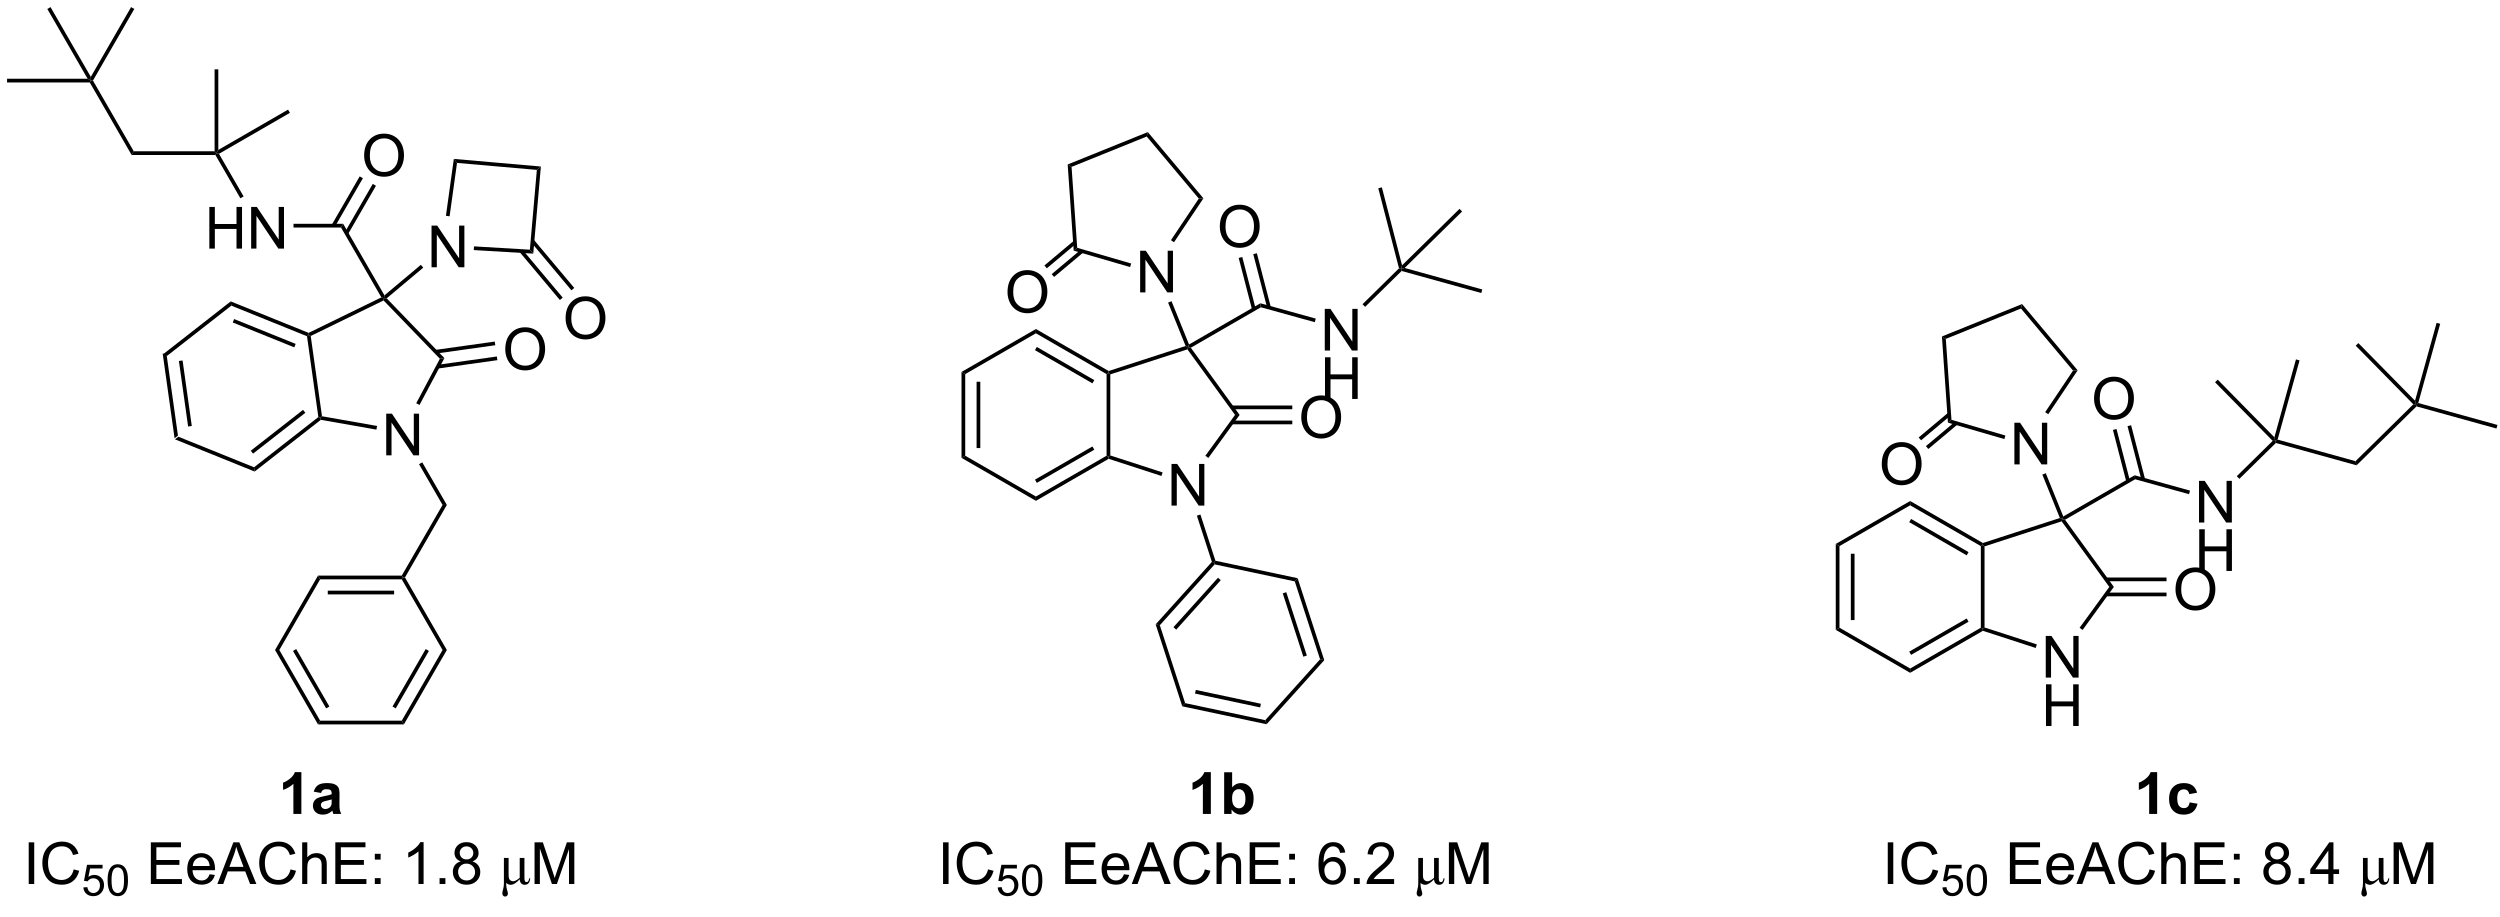 <?xml version="1.0" encoding="UTF-8"?>
<!DOCTYPE svg PUBLIC '-//W3C//DTD SVG 1.0//EN'
          'http://www.w3.org/TR/2001/REC-SVG-20010904/DTD/svg10.dtd'>
<svg stroke-dasharray="none" shape-rendering="auto" xmlns="http://www.w3.org/2000/svg" font-family="'Dialog'" text-rendering="auto" width="90" fill-opacity="1" color-interpolation="auto" color-rendering="auto" preserveAspectRatio="xMidYMid meet" font-size="12px" viewBox="0 0 90 33" fill="black" xmlns:xlink="http://www.w3.org/1999/xlink" stroke="black" image-rendering="auto" stroke-miterlimit="10" stroke-linecap="square" stroke-linejoin="miter" font-style="normal" stroke-width="1" height="33" stroke-dashoffset="0" font-weight="normal" stroke-opacity="1"
><!--Generated by the Batik Graphics2D SVG Generator--><defs id="genericDefs"
  /><g
  ><defs id="defs1"
    ><clipPath clipPathUnits="userSpaceOnUse" id="clipPath1"
      ><path d="M0.633 0.633 L354.613 0.633 L354.613 128.342 L0.633 128.342 L0.633 0.633 Z"
      /></clipPath
      ><clipPath clipPathUnits="userSpaceOnUse" id="clipPath2"
      ><path d="M-0.972 2.498 L-0.972 126.656 L343.165 126.656 L343.165 2.498 Z"
      /></clipPath
    ></defs
    ><g transform="scale(0.254,0.254) translate(-0.633,-0.633) matrix(1.029,0,0,1.029,1.633,-1.937)"
    ><path d="M21.432 51.174 L21.979 51.395 L23.539 62.499 L23.075 62.862 ZM23.671 52.216 L24.939 61.244 L25.445 61.173 L24.176 52.145 Z" stroke="none" clip-path="url(#clipPath2)"
    /></g
    ><g transform="matrix(0.262,0,0,0.262,0.254,-0.653)"
    ><path d="M23.075 62.862 L23.539 62.499 L33.937 66.7 L34.019 67.284 Z" stroke="none" clip-path="url(#clipPath2)"
    /></g
    ><g transform="matrix(0.262,0,0,0.262,0.254,-0.653)"
    ><path d="M34.019 67.284 L33.937 66.7 L42.774 59.796 L43.047 59.907 L43.114 60.178 ZM33.802 64.824 L40.986 59.212 L40.672 58.809 L33.488 64.422 Z" stroke="none" clip-path="url(#clipPath2)"
    /></g
    ><g transform="matrix(0.262,0,0,0.262,0.254,-0.653)"
    ><path d="M43.274 59.688 L43.047 59.907 L42.774 59.796 L41.213 48.691 L41.445 48.51 L41.724 48.658 Z" stroke="none" clip-path="url(#clipPath2)"
    /></g
    ><g transform="matrix(0.262,0,0,0.262,0.254,-0.653)"
    ><path d="M41.435 48.231 L41.445 48.51 L41.213 48.691 L30.815 44.49 L30.733 43.907 ZM39.656 49.746 L31.203 46.331 L31.012 46.804 L39.465 50.219 Z" stroke="none" clip-path="url(#clipPath2)"
    /></g
    ><g transform="matrix(0.262,0,0,0.262,0.254,-0.653)"
    ><path d="M30.733 43.907 L30.815 44.49 L21.979 51.395 L21.432 51.174 Z" stroke="none" clip-path="url(#clipPath2)"
    /></g
    ><g transform="matrix(0.262,0,0,0.262,0.254,-0.653)"
    ><path d="M52.101 65.055 L52.101 59.328 L52.88 59.328 L55.888 63.823 L55.888 59.328 L56.614 59.328 L56.614 65.055 L55.836 65.055 L52.828 60.555 L52.828 65.055 L52.101 65.055 Z" stroke="none" clip-path="url(#clipPath2)"
    /></g
    ><g transform="matrix(0.262,0,0,0.262,0.254,-0.653)"
    ><path d="M43.114 60.178 L43.047 59.907 L43.274 59.688 L50.842 61.022 L50.753 61.525 Z" stroke="none" clip-path="url(#clipPath2)"
    /></g
    ><g transform="matrix(0.262,0,0,0.262,0.254,-0.653)"
    ><path d="M56.673 58.137 L56.223 57.897 L59.471 51.787 L60.096 51.7 Z" stroke="none" clip-path="url(#clipPath2)"
    /></g
    ><g transform="matrix(0.262,0,0,0.262,0.254,-0.653)"
    ><path d="M60.096 51.7 L59.471 51.787 L51.734 43.776 L51.789 43.465 L52.163 43.484 Z" stroke="none" clip-path="url(#clipPath2)"
    /></g
    ><g transform="matrix(0.262,0,0,0.262,0.254,-0.653)"
    ><path d="M51.431 43.355 L51.789 43.465 L51.734 43.776 L41.724 48.658 L41.445 48.51 L41.435 48.231 Z" stroke="none" clip-path="url(#clipPath2)"
    /></g
    ><g transform="matrix(0.262,0,0,0.262,0.254,-0.653)"
    ><path d="M68.457 50.503 Q68.457 49.076 69.222 48.271 Q69.988 47.464 71.199 47.464 Q71.991 47.464 72.626 47.844 Q73.264 48.222 73.597 48.899 Q73.933 49.576 73.933 50.435 Q73.933 51.307 73.582 51.995 Q73.23 52.682 72.585 53.037 Q71.941 53.391 71.194 53.391 Q70.387 53.391 69.749 53 Q69.113 52.607 68.785 51.932 Q68.457 51.255 68.457 50.503 ZM69.238 50.513 Q69.238 51.55 69.793 52.146 Q70.35 52.74 71.191 52.74 Q72.046 52.74 72.597 52.138 Q73.152 51.537 73.152 50.432 Q73.152 49.732 72.915 49.211 Q72.678 48.69 72.222 48.404 Q71.769 48.115 71.202 48.115 Q70.397 48.115 69.816 48.669 Q69.238 49.222 69.238 50.513 Z" stroke="none" clip-path="url(#clipPath2)"
    /></g
    ><g transform="matrix(0.262,0,0,0.262,0.254,-0.653)"
    ><path d="M59.218 53.127 L67.372 51.981 L67.301 51.475 L59.147 52.621 ZM58.93 51.075 L67.084 49.929 L67.013 49.424 L58.859 50.57 Z" stroke="none" clip-path="url(#clipPath2)"
    /></g
    ><g transform="matrix(0.262,0,0,0.262,0.254,-0.653)"
    ><path d="M58.326 39.217 L58.326 33.491 L59.104 33.491 L62.112 37.986 L62.112 33.491 L62.839 33.491 L62.839 39.217 L62.06 39.217 L59.052 34.717 L59.052 39.217 L58.326 39.217 Z" stroke="none" clip-path="url(#clipPath2)"
    /></g
    ><g transform="matrix(0.262,0,0,0.262,0.254,-0.653)"
    ><path d="M52.163 43.484 L51.789 43.465 L51.858 43.074 L56.858 38.879 L57.186 39.269 Z" stroke="none" clip-path="url(#clipPath2)"
    /></g
    ><g transform="matrix(0.262,0,0,0.262,0.254,-0.653)"
    ><path d="M51.858 43.074 L51.789 43.465 L51.431 43.355 L45.887 33.753 L46.182 33.243 Z" stroke="none" clip-path="url(#clipPath2)"
    /></g
    ><g transform="matrix(0.262,0,0,0.262,0.254,-0.653)"
    ><path d="M27.794 36.648 L27.794 30.922 L28.551 30.922 L28.551 33.273 L31.528 33.273 L31.528 30.922 L32.286 30.922 L32.286 36.648 L31.528 36.648 L31.528 33.948 L28.551 33.948 L28.551 36.648 L27.794 36.648 ZM33.54 36.648 L33.54 30.922 L34.318 30.922 L37.326 35.416 L37.326 30.922 L38.053 30.922 L38.053 36.648 L37.274 36.648 L34.266 32.148 L34.266 36.648 L33.54 36.648 Z" stroke="none" clip-path="url(#clipPath2)"
    /></g
    ><g transform="matrix(0.262,0,0,0.262,0.254,-0.653)"
    ><path d="M46.182 33.243 L45.887 33.753 L39.359 33.753 L39.359 33.243 Z" stroke="none" clip-path="url(#clipPath2)"
    /></g
    ><g transform="matrix(0.262,0,0,0.262,0.254,-0.653)"
    ><path d="M32.502 29.482 L32.06 29.737 L28.624 23.786 L28.772 23.531 L29.12 23.625 Z" stroke="none" clip-path="url(#clipPath2)"
    /></g
    ><g transform="matrix(0.262,0,0,0.262,0.254,-0.653)"
    ><path d="M49.066 23.892 Q49.066 22.465 49.831 21.66 Q50.597 20.853 51.808 20.853 Q52.599 20.853 53.235 21.233 Q53.873 21.611 54.206 22.288 Q54.542 22.965 54.542 23.825 Q54.542 24.697 54.191 25.384 Q53.839 26.072 53.193 26.426 Q52.55 26.78 51.803 26.78 Q50.995 26.78 50.357 26.39 Q49.722 25.996 49.394 25.322 Q49.066 24.645 49.066 23.892 ZM49.847 23.903 Q49.847 24.939 50.402 25.535 Q50.959 26.129 51.8 26.129 Q52.654 26.129 53.206 25.528 Q53.761 24.926 53.761 23.822 Q53.761 23.121 53.524 22.601 Q53.287 22.08 52.831 21.793 Q52.378 21.504 51.81 21.504 Q51.006 21.504 50.425 22.059 Q49.847 22.611 49.847 23.903 Z" stroke="none" clip-path="url(#clipPath2)"
    /></g
    ><g transform="matrix(0.262,0,0,0.262,0.254,-0.653)"
    ><path d="M46.854 34.661 L50.689 28.019 L50.247 27.764 L46.412 34.406 ZM45.059 33.626 L48.895 26.983 L48.453 26.728 L44.618 33.371 Z" stroke="none" clip-path="url(#clipPath2)"
    /></g
    ><g transform="matrix(0.262,0,0,0.262,0.254,-0.653)"
    ><path d="M64.13 36.853 L64.16 36.344 L71.837 36.801 L72.302 37.34 Z" stroke="none" clip-path="url(#clipPath2)"
    /></g
    ><g transform="matrix(0.262,0,0,0.262,0.254,-0.653)"
    ><path d="M72.302 37.34 L71.837 36.801 L72.797 25.837 L73.349 25.374 Z" stroke="none" clip-path="url(#clipPath2)"
    /></g
    ><g transform="matrix(0.262,0,0,0.262,0.254,-0.653)"
    ><path d="M73.349 25.374 L72.797 25.837 L61.827 24.878 L61.389 24.327 Z" stroke="none" clip-path="url(#clipPath2)"
    /></g
    ><g transform="matrix(0.262,0,0,0.262,0.254,-0.653)"
    ><path d="M61.389 24.327 L61.827 24.878 L60.807 32.214 L60.302 32.144 Z" stroke="none" clip-path="url(#clipPath2)"
    /></g
    ><g transform="matrix(0.262,0,0,0.262,0.254,-0.653)"
    ><path d="M76.744 46.247 Q76.744 44.82 77.51 44.016 Q78.276 43.208 79.487 43.208 Q80.278 43.208 80.914 43.589 Q81.552 43.966 81.885 44.643 Q82.221 45.32 82.221 46.18 Q82.221 47.052 81.869 47.74 Q81.518 48.427 80.872 48.781 Q80.229 49.136 79.481 49.136 Q78.674 49.136 78.036 48.745 Q77.401 48.352 77.072 47.677 Q76.744 47 76.744 46.247 ZM77.526 46.258 Q77.526 47.294 78.08 47.891 Q78.638 48.484 79.479 48.484 Q80.333 48.484 80.885 47.883 Q81.44 47.281 81.44 46.177 Q81.44 45.477 81.203 44.956 Q80.966 44.435 80.51 44.148 Q80.057 43.859 79.489 43.859 Q78.684 43.859 78.104 44.414 Q77.526 44.966 77.526 46.258 Z" stroke="none" clip-path="url(#clipPath2)"
    /></g
    ><g transform="matrix(0.262,0,0,0.262,0.254,-0.653)"
    ><path d="M70.451 37.15 L75.96 43.715 L76.351 43.387 L70.842 36.822 ZM72.002 35.775 L77.547 42.383 L77.938 42.056 L72.393 35.447 Z" stroke="none" clip-path="url(#clipPath2)"
    /></g
    ><g transform="matrix(0.262,0,0,0.262,0.254,-0.653)"
    ><path d="M56.608 66.274 L57.05 66.019 L60.429 71.872 L59.84 71.872 Z" stroke="none" clip-path="url(#clipPath2)"
    /></g
    ><g transform="matrix(0.262,0,0,0.262,0.254,-0.653)"
    ><path d="M59.84 71.872 L60.429 71.872 L54.675 81.839 L54.38 81.839 L54.233 81.584 Z" stroke="none" clip-path="url(#clipPath2)"
    /></g
    ><g transform="matrix(0.262,0,0,0.262,0.254,-0.653)"
    ><path d="M54.233 81.584 L54.38 81.839 L54.233 82.094 L43.019 82.094 L42.725 81.584 ZM53.184 83.655 L44.068 83.655 L44.068 84.165 L53.184 84.165 Z" stroke="none" clip-path="url(#clipPath2)"
    /></g
    ><g transform="matrix(0.262,0,0,0.262,0.254,-0.653)"
    ><path d="M42.725 81.584 L43.019 82.094 L37.412 91.805 L36.823 91.805 Z" stroke="none" clip-path="url(#clipPath2)"
    /></g
    ><g transform="matrix(0.262,0,0,0.262,0.254,-0.653)"
    ><path d="M36.823 91.805 L37.412 91.805 L43.019 101.517 L42.725 102.027 ZM39.289 91.933 L43.847 99.828 L44.289 99.573 L39.73 91.678 Z" stroke="none" clip-path="url(#clipPath2)"
    /></g
    ><g transform="matrix(0.262,0,0,0.262,0.254,-0.653)"
    ><path d="M42.725 102.027 L43.019 101.517 L54.233 101.517 L54.528 102.027 Z" stroke="none" clip-path="url(#clipPath2)"
    /></g
    ><g transform="matrix(0.262,0,0,0.262,0.254,-0.653)"
    ><path d="M54.528 102.027 L54.233 101.517 L59.84 91.805 L60.429 91.805 ZM53.406 99.828 L57.964 91.933 L57.522 91.678 L52.964 99.573 Z" stroke="none" clip-path="url(#clipPath2)"
    /></g
    ><g transform="matrix(0.262,0,0,0.262,0.254,-0.653)"
    ><path d="M60.429 91.805 L59.84 91.805 L54.233 82.094 L54.38 81.839 L54.675 81.839 Z" stroke="none" clip-path="url(#clipPath2)"
    /></g
    ><g transform="matrix(0.262,0,0,0.262,0.254,-0.653)"
    ><path d="M28.517 23.276 L28.772 23.531 L28.624 23.786 L17.116 23.786 L17.41 23.276 Z" stroke="none" clip-path="url(#clipPath2)"
    /></g
    ><g transform="matrix(0.262,0,0,0.262,0.254,-0.653)"
    ><path d="M29.12 23.625 L28.772 23.531 L29.027 23.09 L38.611 17.556 L38.866 17.998 Z" stroke="none" clip-path="url(#clipPath2)"
    /></g
    ><g transform="matrix(0.262,0,0,0.262,0.254,-0.653)"
    ><path d="M29.027 23.09 L28.772 23.531 L28.517 23.276 L28.517 12.023 L29.027 12.023 Z" stroke="none" clip-path="url(#clipPath2)"
    /></g
    ><g transform="matrix(0.262,0,0,0.262,0.254,-0.653)"
    ><path d="M17.41 23.276 L17.116 23.786 L11.361 13.82 L11.509 13.565 L11.803 13.565 Z" stroke="none" clip-path="url(#clipPath2)"
    /></g
    ><g transform="matrix(0.262,0,0,0.262,0.254,-0.653)"
    ><path d="M11.067 13.309 L11.509 13.565 L11.361 13.82 L0 13.82 L0 13.309 Z" stroke="none" clip-path="url(#clipPath2)"
    /></g
    ><g transform="matrix(0.262,0,0,0.262,0.254,-0.653)"
    ><path d="M11.803 13.565 L11.509 13.565 L11.509 13.054 L17.042 3.47 L17.484 3.725 Z" stroke="none" clip-path="url(#clipPath2)"
    /></g
    ><g transform="matrix(0.262,0,0,0.262,0.254,-0.653)"
    ><path d="M11.509 13.054 L11.509 13.565 L11.067 13.309 L5.533 3.725 L5.975 3.47 Z" stroke="none" clip-path="url(#clipPath2)"
    /></g
    ><g transform="matrix(0.262,0,0,0.262,0.254,-0.653)"
    ><path d="M40.44 114.334 L39.343 114.334 L39.343 110.196 Q38.742 110.758 37.924 111.029 L37.924 110.031 Q38.354 109.891 38.856 109.5 Q39.362 109.107 39.549 108.584 L40.44 108.584 L40.44 114.334 ZM43.136 111.451 L42.139 111.271 Q42.308 110.669 42.717 110.38 Q43.129 110.091 43.936 110.091 Q44.67 110.091 45.03 110.266 Q45.389 110.438 45.535 110.706 Q45.683 110.974 45.683 111.688 L45.67 112.969 Q45.67 113.516 45.722 113.776 Q45.777 114.037 45.92 114.334 L44.834 114.334 Q44.793 114.224 44.73 114.008 Q44.702 113.912 44.691 113.88 Q44.41 114.154 44.09 114.292 Q43.769 114.427 43.405 114.427 Q42.764 114.427 42.394 114.081 Q42.027 113.732 42.027 113.201 Q42.027 112.849 42.194 112.573 Q42.363 112.297 42.665 112.151 Q42.967 112.005 43.538 111.896 Q44.308 111.75 44.605 111.625 L44.605 111.516 Q44.605 111.201 44.449 111.065 Q44.293 110.93 43.858 110.93 Q43.566 110.93 43.402 111.047 Q43.238 111.162 43.136 111.451 ZM44.605 112.341 Q44.394 112.412 43.936 112.511 Q43.48 112.607 43.34 112.701 Q43.123 112.852 43.123 113.086 Q43.123 113.318 43.295 113.487 Q43.467 113.654 43.733 113.654 Q44.03 113.654 44.3 113.459 Q44.498 113.31 44.561 113.094 Q44.605 112.953 44.605 112.56 L44.605 112.341 Z" stroke="none" clip-path="url(#clipPath2)"
    /></g
    ><g transform="matrix(0.262,0,0,0.262,0.254,-0.653)"
    ><path d="M131.147 53.602 L131.657 53.896 L131.657 65.11 L131.147 65.405 ZM133.219 54.945 L133.219 64.062 L133.729 64.062 L133.729 54.945 Z" stroke="none" clip-path="url(#clipPath2)"
    /></g
    ><g transform="matrix(0.262,0,0,0.262,0.254,-0.653)"
    ><path d="M131.147 65.405 L131.657 65.11 L141.369 70.717 L141.369 71.307 Z" stroke="none" clip-path="url(#clipPath2)"
    /></g
    ><g transform="matrix(0.262,0,0,0.262,0.254,-0.653)"
    ><path d="M141.369 71.307 L141.369 70.717 L151.081 65.11 L151.336 65.258 L151.365 65.535 ZM141.496 68.841 L149.392 64.283 L149.137 63.841 L141.241 68.399 Z" stroke="none" clip-path="url(#clipPath2)"
    /></g
    ><g transform="matrix(0.262,0,0,0.262,0.254,-0.653)"
    ><path d="M151.591 65.072 L151.336 65.258 L151.081 65.11 L151.081 53.896 L151.336 53.749 L151.591 53.934 Z" stroke="none" clip-path="url(#clipPath2)"
    /></g
    ><g transform="matrix(0.262,0,0,0.262,0.254,-0.653)"
    ><path d="M151.365 53.471 L151.336 53.749 L151.081 53.896 L141.369 48.289 L141.369 47.7 ZM149.392 54.724 L141.496 50.166 L141.241 50.608 L149.137 55.166 Z" stroke="none" clip-path="url(#clipPath2)"
    /></g
    ><g transform="matrix(0.262,0,0,0.262,0.254,-0.653)"
    ><path d="M141.369 47.7 L141.369 48.289 L131.657 53.896 L131.147 53.602 Z" stroke="none" clip-path="url(#clipPath2)"
    /></g
    ><g transform="matrix(0.262,0,0,0.262,0.254,-0.653)"
    ><path d="M160.002 71.964 L160.002 66.237 L160.78 66.237 L163.788 70.732 L163.788 66.237 L164.515 66.237 L164.515 71.964 L163.736 71.964 L160.728 67.464 L160.728 71.964 L160.002 71.964 Z" stroke="none" clip-path="url(#clipPath2)"
    /></g
    ><g transform="matrix(0.262,0,0,0.262,0.254,-0.653)"
    ><path d="M151.365 65.535 L151.336 65.258 L151.591 65.072 L158.777 67.407 L158.619 67.892 Z" stroke="none" clip-path="url(#clipPath2)"
    /></g
    ><g transform="matrix(0.262,0,0,0.262,0.254,-0.653)"
    ><path d="M165.065 65.417 L164.652 65.117 L168.73 59.503 L169.361 59.503 Z" stroke="none" clip-path="url(#clipPath2)"
    /></g
    ><g transform="matrix(0.262,0,0,0.262,0.254,-0.653)"
    ><path d="M169.361 59.503 L168.73 59.503 L162.184 50.493 L162.281 50.193 L162.654 50.272 Z" stroke="none" clip-path="url(#clipPath2)"
    /></g
    ><g transform="matrix(0.262,0,0,0.262,0.254,-0.653)"
    ><path d="M161.942 50.035 L162.281 50.193 L162.184 50.493 L151.591 53.934 L151.336 53.749 L151.365 53.471 Z" stroke="none" clip-path="url(#clipPath2)"
    /></g
    ><g transform="matrix(0.262,0,0,0.262,0.254,-0.653)"
    ><path d="M177.831 59.864 Q177.831 58.437 178.597 57.633 Q179.362 56.825 180.573 56.825 Q181.365 56.825 182 57.206 Q182.638 57.583 182.972 58.26 Q183.308 58.937 183.308 59.797 Q183.308 60.669 182.956 61.356 Q182.605 62.044 181.959 62.398 Q181.315 62.752 180.568 62.752 Q179.761 62.752 179.123 62.362 Q178.487 61.968 178.159 61.294 Q177.831 60.617 177.831 59.864 ZM178.612 59.875 Q178.612 60.911 179.167 61.508 Q179.724 62.101 180.565 62.101 Q181.42 62.101 181.972 61.5 Q182.526 60.898 182.526 59.794 Q182.526 59.093 182.29 58.573 Q182.053 58.052 181.597 57.765 Q181.144 57.476 180.576 57.476 Q179.771 57.476 179.19 58.031 Q178.612 58.583 178.612 59.875 Z" stroke="none" clip-path="url(#clipPath2)"
    /></g
    ><g transform="matrix(0.262,0,0,0.262,0.254,-0.653)"
    ><path d="M168.293 60.794 L176.597 60.794 L176.597 60.284 L168.293 60.284 ZM168.293 58.723 L176.597 58.723 L176.597 58.212 L168.293 58.212 Z" stroke="none" clip-path="url(#clipPath2)"
    /></g
    ><g transform="matrix(0.262,0,0,0.262,0.254,-0.653)"
    ><path d="M155.691 42.672 L155.691 36.945 L156.469 36.945 L159.477 41.44 L159.477 36.945 L160.204 36.945 L160.204 42.672 L159.425 42.672 L156.417 38.172 L156.417 42.672 L155.691 42.672 Z" stroke="none" clip-path="url(#clipPath2)"
    /></g
    ><g transform="matrix(0.262,0,0,0.262,0.254,-0.653)"
    ><path d="M162.408 49.825 L162.281 50.193 L161.942 50.035 L159.533 44.072 L160.006 43.88 Z" stroke="none" clip-path="url(#clipPath2)"
    /></g
    ><g transform="matrix(0.262,0,0,0.262,0.254,-0.653)"
    ><path d="M162.654 50.272 L162.281 50.193 L162.408 49.825 L172.213 44.164 L172.283 44.713 Z" stroke="none" clip-path="url(#clipPath2)"
    /></g
    ><g transform="matrix(0.262,0,0,0.262,0.254,-0.653)"
    ><path d="M181.06 50.66 L181.06 44.933 L181.839 44.933 L184.846 49.428 L184.846 44.933 L185.573 44.933 L185.573 50.66 L184.794 50.66 L181.786 46.16 L181.786 50.66 L181.06 50.66 Z" stroke="none" clip-path="url(#clipPath2)"
    /></g
    ><g transform="matrix(0.262,0,0,0.262,0.254,-0.653)"
    ><path d="M181.091 57.31 L181.091 51.583 L181.849 51.583 L181.849 53.935 L184.826 53.935 L184.826 51.583 L185.583 51.583 L185.583 57.31 L184.826 57.31 L184.826 54.609 L181.849 54.609 L181.849 57.31 L181.091 57.31 Z" stroke="none" clip-path="url(#clipPath2)"
    /></g
    ><g transform="matrix(0.262,0,0,0.262,0.254,-0.653)"
    ><path d="M172.283 44.713 L172.213 44.164 L179.824 46.272 L179.688 46.763 Z" stroke="none" clip-path="url(#clipPath2)"
    /></g
    ><g transform="matrix(0.262,0,0,0.262,0.254,-0.653)"
    ><path d="M186.606 44.655 L186.248 44.291 L191.261 39.361 L191.545 39.44 L191.619 39.725 Z" stroke="none" clip-path="url(#clipPath2)"
    /></g
    ><g transform="matrix(0.262,0,0,0.262,0.254,-0.653)"
    ><path d="M166.639 33.658 Q166.639 32.231 167.405 31.427 Q168.17 30.619 169.381 30.619 Q170.173 30.619 170.808 30.999 Q171.446 31.377 171.78 32.054 Q172.115 32.731 172.115 33.59 Q172.115 34.463 171.764 35.15 Q171.412 35.838 170.767 36.192 Q170.123 36.546 169.376 36.546 Q168.569 36.546 167.931 36.156 Q167.295 35.762 166.967 35.088 Q166.639 34.411 166.639 33.658 ZM167.42 33.669 Q167.42 34.705 167.975 35.301 Q168.532 35.895 169.373 35.895 Q170.227 35.895 170.78 35.294 Q171.334 34.692 171.334 33.588 Q171.334 32.887 171.097 32.367 Q170.86 31.846 170.405 31.559 Q169.951 31.27 169.384 31.27 Q168.579 31.27 167.998 31.825 Q167.42 32.377 167.42 33.669 Z" stroke="none" clip-path="url(#clipPath2)"
    /></g
    ><g transform="matrix(0.262,0,0,0.262,0.254,-0.653)"
    ><path d="M173.648 44.694 L171.729 37.288 L171.235 37.416 L173.154 44.822 ZM171.564 44.912 L169.724 37.807 L169.23 37.935 L171.07 45.04 Z" stroke="none" clip-path="url(#clipPath2)"
    /></g
    ><g transform="matrix(0.262,0,0,0.262,0.254,-0.653)"
    ><path d="M163.486 73.347 L163.971 73.189 L166.035 79.54 L165.838 79.759 L165.549 79.698 Z" stroke="none" clip-path="url(#clipPath2)"
    /></g
    ><g transform="matrix(0.262,0,0,0.262,0.254,-0.653)"
    ><path d="M191.619 39.725 L191.545 39.44 L192.039 39.312 L202.704 42.266 L202.568 42.757 Z" stroke="none" clip-path="url(#clipPath2)"
    /></g
    ><g transform="matrix(0.262,0,0,0.262,0.254,-0.653)"
    ><path d="M191.681 38.948 L191.545 39.44 L191.261 39.361 L188.412 28.363 L188.906 28.235 Z" stroke="none" clip-path="url(#clipPath2)"
    /></g
    ><g transform="matrix(0.262,0,0,0.262,0.254,-0.653)"
    ><path d="M192.039 39.312 L191.545 39.44 L191.681 38.948 L199.571 31.189 L199.929 31.552 Z" stroke="none" clip-path="url(#clipPath2)"
    /></g
    ><g transform="matrix(0.262,0,0,0.262,0.254,-0.653)"
    ><path d="M154.458 38.7 L154.315 39.19 L146.561 36.933 L147.045 36.543 Z" stroke="none" clip-path="url(#clipPath2)"
    /></g
    ><g transform="matrix(0.262,0,0,0.262,0.254,-0.653)"
    ><path d="M147.045 36.543 L146.561 36.933 L145.733 25.09 L146.268 25.424 Z" stroke="none" clip-path="url(#clipPath2)"
    /></g
    ><g transform="matrix(0.262,0,0,0.262,0.254,-0.653)"
    ><path d="M146.268 25.424 L145.733 25.09 L156.747 20.64 L156.595 21.252 Z" stroke="none" clip-path="url(#clipPath2)"
    /></g
    ><g transform="matrix(0.262,0,0,0.262,0.254,-0.653)"
    ><path d="M156.595 21.252 L156.747 20.64 L164.387 29.745 L163.75 29.779 Z" stroke="none" clip-path="url(#clipPath2)"
    /></g
    ><g transform="matrix(0.262,0,0,0.262,0.254,-0.653)"
    ><path d="M163.75 29.779 L164.387 29.745 L160.346 35.776 L159.922 35.492 Z" stroke="none" clip-path="url(#clipPath2)"
    /></g
    ><g transform="matrix(0.262,0,0,0.262,0.254,-0.653)"
    ><path d="M137.468 42.647 Q137.468 41.22 138.233 40.415 Q138.999 39.608 140.21 39.608 Q141.002 39.608 141.637 39.988 Q142.275 40.366 142.608 41.043 Q142.944 41.72 142.944 42.579 Q142.944 43.452 142.593 44.139 Q142.241 44.827 141.595 45.181 Q140.952 45.535 140.205 45.535 Q139.397 45.535 138.759 45.144 Q138.124 44.751 137.796 44.077 Q137.468 43.4 137.468 42.647 ZM138.249 42.657 Q138.249 43.694 138.804 44.29 Q139.361 44.884 140.202 44.884 Q141.056 44.884 141.608 44.282 Q142.163 43.681 142.163 42.577 Q142.163 41.876 141.926 41.355 Q141.689 40.834 141.233 40.548 Q140.78 40.259 140.213 40.259 Q139.408 40.259 138.827 40.814 Q138.249 41.366 138.249 42.657 Z" stroke="none" clip-path="url(#clipPath2)"
    /></g
    ><g transform="matrix(0.262,0,0,0.262,0.254,-0.653)"
    ><path d="M146.572 35.584 L142.539 38.968 L142.867 39.359 L146.9 35.975 ZM147.536 36.804 L143.538 40.159 L143.866 40.55 L147.864 37.194 Z" stroke="none" clip-path="url(#clipPath2)"
    /></g
    ><g transform="matrix(0.262,0,0,0.262,0.254,-0.653)"
    ><path d="M165.406 114.334 L164.31 114.334 L164.31 110.196 Q163.708 110.758 162.89 111.029 L162.89 110.031 Q163.32 109.891 163.823 109.5 Q164.328 109.107 164.515 108.584 L165.406 108.584 L165.406 114.334 ZM167.236 114.334 L167.236 108.607 L168.332 108.607 L168.332 110.669 Q168.84 110.091 169.535 110.091 Q170.293 110.091 170.788 110.641 Q171.285 111.188 171.285 112.216 Q171.285 113.279 170.78 113.854 Q170.274 114.427 169.551 114.427 Q169.196 114.427 168.85 114.25 Q168.504 114.071 168.254 113.724 L168.254 114.334 L167.236 114.334 ZM168.324 112.169 Q168.324 112.813 168.527 113.123 Q168.814 113.56 169.285 113.56 Q169.649 113.56 169.905 113.25 Q170.16 112.938 170.16 112.271 Q170.16 111.56 169.902 111.245 Q169.644 110.93 169.243 110.93 Q168.847 110.93 168.584 111.237 Q168.324 111.544 168.324 112.169 Z" stroke="none" clip-path="url(#clipPath2)"
    /></g
    ><g transform="matrix(0.262,0,0,0.262,0.254,-0.653)"
    ><path d="M251.272 77.235 L251.782 77.529 L251.782 88.743 L251.272 89.038 ZM253.344 78.578 L253.344 87.695 L253.854 87.695 L253.854 78.578 Z" stroke="none" clip-path="url(#clipPath2)"
    /></g
    ><g transform="matrix(0.262,0,0,0.262,0.254,-0.653)"
    ><path d="M251.272 89.038 L251.782 88.743 L261.494 94.351 L261.494 94.94 Z" stroke="none" clip-path="url(#clipPath2)"
    /></g
    ><g transform="matrix(0.262,0,0,0.262,0.254,-0.653)"
    ><path d="M261.494 94.94 L261.494 94.351 L271.206 88.743 L271.461 88.891 L271.49 89.169 ZM261.622 92.474 L269.517 87.916 L269.262 87.474 L261.366 92.032 Z" stroke="none" clip-path="url(#clipPath2)"
    /></g
    ><g transform="matrix(0.262,0,0,0.262,0.254,-0.653)"
    ><path d="M271.716 88.706 L271.461 88.891 L271.206 88.743 L271.206 77.529 L271.461 77.382 L271.716 77.567 Z" stroke="none" clip-path="url(#clipPath2)"
    /></g
    ><g transform="matrix(0.262,0,0,0.262,0.254,-0.653)"
    ><path d="M271.49 77.105 L271.461 77.382 L271.206 77.529 L261.494 71.922 L261.494 71.333 ZM269.517 78.357 L261.622 73.799 L261.366 74.241 L269.262 78.799 Z" stroke="none" clip-path="url(#clipPath2)"
    /></g
    ><g transform="matrix(0.262,0,0,0.262,0.254,-0.653)"
    ><path d="M261.494 71.333 L261.494 71.922 L251.782 77.529 L251.272 77.235 Z" stroke="none" clip-path="url(#clipPath2)"
    /></g
    ><g transform="matrix(0.262,0,0,0.262,0.254,-0.653)"
    ><path d="M280.127 95.597 L280.127 89.871 L280.906 89.871 L283.913 94.365 L283.913 89.871 L284.64 89.871 L284.64 95.597 L283.861 95.597 L280.853 91.097 L280.853 95.597 L280.127 95.597 Z" stroke="none" clip-path="url(#clipPath2)"
    /></g
    ><g transform="matrix(0.262,0,0,0.262,0.254,-0.653)"
    ><path d="M280.158 102.247 L280.158 96.521 L280.916 96.521 L280.916 98.872 L283.892 98.872 L283.892 96.521 L284.65 96.521 L284.65 102.247 L283.892 102.247 L283.892 99.547 L280.916 99.547 L280.916 102.247 L280.158 102.247 Z" stroke="none" clip-path="url(#clipPath2)"
    /></g
    ><g transform="matrix(0.262,0,0,0.262,0.254,-0.653)"
    ><path d="M271.49 89.169 L271.461 88.891 L271.716 88.706 L278.902 91.04 L278.744 91.526 Z" stroke="none" clip-path="url(#clipPath2)"
    /></g
    ><g transform="matrix(0.262,0,0,0.262,0.254,-0.653)"
    ><path d="M285.19 89.05 L284.777 88.75 L288.856 83.136 L289.486 83.136 Z" stroke="none" clip-path="url(#clipPath2)"
    /></g
    ><g transform="matrix(0.262,0,0,0.262,0.254,-0.653)"
    ><path d="M289.486 83.136 L288.856 83.136 L282.309 74.126 L282.406 73.826 L282.779 73.905 Z" stroke="none" clip-path="url(#clipPath2)"
    /></g
    ><g transform="matrix(0.262,0,0,0.262,0.254,-0.653)"
    ><path d="M282.067 73.668 L282.406 73.826 L282.309 74.126 L271.716 77.567 L271.461 77.382 L271.49 77.105 Z" stroke="none" clip-path="url(#clipPath2)"
    /></g
    ><g transform="matrix(0.262,0,0,0.262,0.254,-0.653)"
    ><path d="M297.956 83.497 Q297.956 82.07 298.722 81.266 Q299.488 80.458 300.698 80.458 Q301.49 80.458 302.125 80.839 Q302.764 81.216 303.097 81.893 Q303.433 82.57 303.433 83.43 Q303.433 84.302 303.081 84.99 Q302.73 85.677 302.084 86.031 Q301.441 86.385 300.693 86.385 Q299.886 86.385 299.248 85.995 Q298.613 85.602 298.284 84.927 Q297.956 84.25 297.956 83.497 ZM298.738 83.508 Q298.738 84.544 299.292 85.141 Q299.849 85.734 300.691 85.734 Q301.545 85.734 302.097 85.133 Q302.652 84.531 302.652 83.427 Q302.652 82.727 302.415 82.206 Q302.178 81.685 301.722 81.398 Q301.269 81.109 300.701 81.109 Q299.896 81.109 299.316 81.664 Q298.738 82.216 298.738 83.508 Z" stroke="none" clip-path="url(#clipPath2)"
    /></g
    ><g transform="matrix(0.262,0,0,0.262,0.254,-0.653)"
    ><path d="M288.418 84.427 L296.722 84.427 L296.722 83.917 L288.418 83.917 ZM288.418 82.356 L296.722 82.356 L296.722 81.846 L288.418 81.846 Z" stroke="none" clip-path="url(#clipPath2)"
    /></g
    ><g transform="matrix(0.262,0,0,0.262,0.254,-0.653)"
    ><path d="M275.816 66.305 L275.816 60.579 L276.594 60.579 L279.602 65.073 L279.602 60.579 L280.329 60.579 L280.329 66.305 L279.55 66.305 L276.542 61.805 L276.542 66.305 L275.816 66.305 Z" stroke="none" clip-path="url(#clipPath2)"
    /></g
    ><g transform="matrix(0.262,0,0,0.262,0.254,-0.653)"
    ><path d="M282.533 73.458 L282.406 73.826 L282.067 73.668 L279.658 67.705 L280.131 67.513 Z" stroke="none" clip-path="url(#clipPath2)"
    /></g
    ><g transform="matrix(0.262,0,0,0.262,0.254,-0.653)"
    ><path d="M282.779 73.905 L282.406 73.826 L282.533 73.458 L292.338 67.797 L292.408 68.346 Z" stroke="none" clip-path="url(#clipPath2)"
    /></g
    ><g transform="matrix(0.262,0,0,0.262,0.254,-0.653)"
    ><path d="M301.185 74.293 L301.185 68.566 L301.964 68.566 L304.971 73.061 L304.971 68.566 L305.698 68.566 L305.698 74.293 L304.919 74.293 L301.911 69.793 L301.911 74.293 L301.185 74.293 Z" stroke="none" clip-path="url(#clipPath2)"
    /></g
    ><g transform="matrix(0.262,0,0,0.262,0.254,-0.653)"
    ><path d="M301.216 80.943 L301.216 75.216 L301.974 75.216 L301.974 77.568 L304.951 77.568 L304.951 75.216 L305.708 75.216 L305.708 80.943 L304.951 80.943 L304.951 78.242 L301.974 78.242 L301.974 80.943 L301.216 80.943 Z" stroke="none" clip-path="url(#clipPath2)"
    /></g
    ><g transform="matrix(0.262,0,0,0.262,0.254,-0.653)"
    ><path d="M292.408 68.346 L292.338 67.797 L299.949 69.905 L299.813 70.397 Z" stroke="none" clip-path="url(#clipPath2)"
    /></g
    ><g transform="matrix(0.262,0,0,0.262,0.254,-0.653)"
    ><path d="M306.731 68.288 L306.373 67.924 L311.309 63.07 L311.67 63.073 L311.744 63.358 Z" stroke="none" clip-path="url(#clipPath2)"
    /></g
    ><g transform="matrix(0.262,0,0,0.262,0.254,-0.653)"
    ><path d="M286.764 57.291 Q286.764 55.864 287.53 55.06 Q288.295 54.252 289.506 54.252 Q290.298 54.252 290.933 54.633 Q291.571 55.01 291.905 55.687 Q292.241 56.364 292.241 57.224 Q292.241 58.096 291.889 58.784 Q291.538 59.471 290.892 59.825 Q290.248 60.179 289.501 60.179 Q288.694 60.179 288.056 59.789 Q287.42 59.396 287.092 58.721 Q286.764 58.044 286.764 57.291 ZM287.545 57.302 Q287.545 58.338 288.1 58.935 Q288.657 59.528 289.498 59.528 Q290.353 59.528 290.905 58.927 Q291.459 58.325 291.459 57.221 Q291.459 56.521 291.222 56 Q290.985 55.479 290.53 55.193 Q290.077 54.903 289.509 54.903 Q288.704 54.903 288.123 55.458 Q287.545 56.01 287.545 57.302 Z" stroke="none" clip-path="url(#clipPath2)"
    /></g
    ><g transform="matrix(0.262,0,0,0.262,0.254,-0.653)"
    ><path d="M293.773 68.327 L291.854 60.921 L291.361 61.049 L293.279 68.455 ZM291.689 68.545 L289.849 61.44 L289.355 61.568 L291.195 68.673 Z" stroke="none" clip-path="url(#clipPath2)"
    /></g
    ><g transform="matrix(0.262,0,0,0.262,0.254,-0.653)"
    ><path d="M311.744 63.358 L311.67 63.073 L311.984 62.895 L322.687 65.859 L322.835 66.43 Z" stroke="none" clip-path="url(#clipPath2)"
    /></g
    ><g transform="matrix(0.262,0,0,0.262,0.254,-0.653)"
    ><path d="M274.583 62.334 L274.44 62.824 L266.686 60.566 L267.17 60.176 Z" stroke="none" clip-path="url(#clipPath2)"
    /></g
    ><g transform="matrix(0.262,0,0,0.262,0.254,-0.653)"
    ><path d="M267.17 60.176 L266.686 60.566 L265.858 48.723 L266.393 49.057 Z" stroke="none" clip-path="url(#clipPath2)"
    /></g
    ><g transform="matrix(0.262,0,0,0.262,0.254,-0.653)"
    ><path d="M266.393 49.057 L265.858 48.723 L276.872 44.273 L276.72 44.885 Z" stroke="none" clip-path="url(#clipPath2)"
    /></g
    ><g transform="matrix(0.262,0,0,0.262,0.254,-0.653)"
    ><path d="M276.72 44.885 L276.872 44.273 L284.512 53.378 L283.875 53.413 Z" stroke="none" clip-path="url(#clipPath2)"
    /></g
    ><g transform="matrix(0.262,0,0,0.262,0.254,-0.653)"
    ><path d="M283.875 53.413 L284.512 53.378 L280.471 59.409 L280.047 59.125 Z" stroke="none" clip-path="url(#clipPath2)"
    /></g
    ><g transform="matrix(0.262,0,0,0.262,0.254,-0.653)"
    ><path d="M257.593 66.28 Q257.593 64.853 258.358 64.048 Q259.124 63.241 260.335 63.241 Q261.127 63.241 261.762 63.621 Q262.4 63.999 262.733 64.676 Q263.069 65.353 263.069 66.212 Q263.069 67.085 262.718 67.772 Q262.366 68.46 261.72 68.814 Q261.077 69.168 260.33 69.168 Q259.522 69.168 258.885 68.778 Q258.249 68.384 257.921 67.71 Q257.593 67.033 257.593 66.28 ZM258.374 66.291 Q258.374 67.327 258.929 67.923 Q259.486 68.517 260.327 68.517 Q261.181 68.517 261.733 67.916 Q262.288 67.314 262.288 66.21 Q262.288 65.509 262.051 64.989 Q261.814 64.468 261.358 64.181 Q260.905 63.892 260.338 63.892 Q259.533 63.892 258.952 64.447 Q258.374 64.999 258.374 66.291 Z" stroke="none" clip-path="url(#clipPath2)"
    /></g
    ><g transform="matrix(0.262,0,0,0.262,0.254,-0.653)"
    ><path d="M266.697 59.218 L262.664 62.602 L262.992 62.992 L267.025 59.608 ZM267.661 60.437 L263.663 63.792 L263.991 64.183 L267.989 60.828 Z" stroke="none" clip-path="url(#clipPath2)"
    /></g
    ><g transform="matrix(0.262,0,0,0.262,0.254,-0.653)"
    ><path d="M322.835 66.43 L322.687 65.859 L330.634 58.044 L330.995 58.047 L331.069 58.332 Z" stroke="none" clip-path="url(#clipPath2)"
    /></g
    ><g transform="matrix(0.262,0,0,0.262,0.254,-0.653)"
    ><path d="M331.069 58.332 L330.995 58.047 L331.309 57.869 L342.193 60.883 L342.057 61.375 Z" stroke="none" clip-path="url(#clipPath2)"
    /></g
    ><g transform="matrix(0.262,0,0,0.262,0.254,-0.653)"
    ><path d="M331.309 57.869 L330.995 58.047 L330.867 57.553 L333.831 46.849 L334.323 46.985 Z" stroke="none" clip-path="url(#clipPath2)"
    /></g
    ><g transform="matrix(0.262,0,0,0.262,0.254,-0.653)"
    ><path d="M330.867 57.553 L330.995 58.047 L330.634 58.044 L322.716 49.992 L323.079 49.634 Z" stroke="none" clip-path="url(#clipPath2)"
    /></g
    ><g transform="matrix(0.262,0,0,0.262,0.254,-0.653)"
    ><path d="M311.984 62.895 L311.67 63.073 L311.542 62.579 L314.506 51.875 L314.998 52.011 Z" stroke="none" clip-path="url(#clipPath2)"
    /></g
    ><g transform="matrix(0.262,0,0,0.262,0.254,-0.653)"
    ><path d="M311.542 62.579 L311.67 63.073 L311.309 63.07 L303.39 55.018 L303.754 54.66 Z" stroke="none" clip-path="url(#clipPath2)"
    /></g
    ><g transform="matrix(0.262,0,0,0.262,0.254,-0.653)"
    ><path d="M295.432 114.334 L294.336 114.334 L294.336 110.196 Q293.734 110.758 292.916 111.029 L292.916 110.031 Q293.346 109.891 293.849 109.5 Q294.354 109.107 294.541 108.584 L295.432 108.584 L295.432 114.334 ZM300.925 111.412 L299.842 111.607 Q299.787 111.281 299.595 111.118 Q299.402 110.953 299.092 110.953 Q298.683 110.953 298.438 111.237 Q298.193 111.521 298.193 112.185 Q298.193 112.922 298.441 113.227 Q298.691 113.531 299.108 113.531 Q299.42 113.531 299.618 113.354 Q299.818 113.177 299.902 112.743 L300.98 112.927 Q300.811 113.669 300.334 114.05 Q299.858 114.427 299.058 114.427 Q298.147 114.427 297.605 113.854 Q297.066 113.279 297.066 112.263 Q297.066 111.235 297.608 110.664 Q298.152 110.091 299.076 110.091 Q299.834 110.091 300.282 110.417 Q300.73 110.743 300.925 111.412 Z" stroke="none" clip-path="url(#clipPath2)"
    /></g
    ><g transform="matrix(0.262,0,0,0.262,0.254,-0.653)"
    ><path d="M165.549 79.698 L165.838 79.759 L165.929 80.04 L158.398 88.403 L157.822 88.281 ZM166.39 81.872 L160.268 88.67 L160.647 89.012 L166.769 82.213 Z" stroke="none" clip-path="url(#clipPath2)"
    /></g
    ><g transform="matrix(0.262,0,0,0.262,0.254,-0.653)"
    ><path d="M157.822 88.281 L158.398 88.403 L161.876 99.106 L161.482 99.544 Z" stroke="none" clip-path="url(#clipPath2)"
    /></g
    ><g transform="matrix(0.262,0,0,0.262,0.254,-0.653)"
    ><path d="M161.482 99.544 L161.876 99.106 L172.884 101.446 L173.066 102.007 ZM163.232 97.791 L172.18 99.693 L172.286 99.194 L163.338 97.292 Z" stroke="none" clip-path="url(#clipPath2)"
    /></g
    ><g transform="matrix(0.262,0,0,0.262,0.254,-0.653)"
    ><path d="M173.066 102.007 L172.884 101.446 L180.415 93.083 L180.991 93.205 Z" stroke="none" clip-path="url(#clipPath2)"
    /></g
    ><g transform="matrix(0.262,0,0,0.262,0.254,-0.653)"
    ><path d="M180.991 93.205 L180.415 93.083 L176.937 82.379 L177.331 81.942 ZM178.597 92.566 L175.77 83.865 L175.285 84.023 L178.112 92.724 Z" stroke="none" clip-path="url(#clipPath2)"
    /></g
    ><g transform="matrix(0.262,0,0,0.262,0.254,-0.653)"
    ><path d="M177.331 81.942 L176.937 82.379 L165.929 80.04 L165.838 79.759 L166.035 79.54 Z" stroke="none" clip-path="url(#clipPath2)"
    /></g
    ><g transform="matrix(0.262,0,0,0.262,0.254,-0.653)"
    ><path d="M128.611 123.958 L128.611 118.231 L129.369 118.231 L129.369 123.958 L128.611 123.958 ZM134.79 121.95 L135.548 122.14 Q135.311 123.075 134.691 123.567 Q134.071 124.057 133.178 124.057 Q132.251 124.057 131.67 123.679 Q131.092 123.301 130.787 122.588 Q130.485 121.872 130.485 121.051 Q130.485 120.156 130.826 119.492 Q131.17 118.825 131.8 118.478 Q132.43 118.132 133.188 118.132 Q134.048 118.132 134.633 118.57 Q135.22 119.007 135.451 119.801 L134.704 119.976 Q134.506 119.351 134.126 119.067 Q133.748 118.781 133.173 118.781 Q132.514 118.781 132.068 119.098 Q131.626 119.413 131.446 119.947 Q131.266 120.481 131.266 121.046 Q131.266 121.778 131.48 122.322 Q131.693 122.867 132.141 123.137 Q132.592 123.406 133.115 123.406 Q133.751 123.406 134.191 123.038 Q134.633 122.671 134.79 121.95 Z" stroke="none" clip-path="url(#clipPath2)"
    /></g
    ><g transform="matrix(0.262,0,0,0.262,0.254,-0.653)"
    ><path d="M136.114 124.433 L136.667 124.386 Q136.729 124.79 136.952 124.993 Q137.177 125.196 137.493 125.196 Q137.874 125.196 138.137 124.909 Q138.401 124.622 138.401 124.147 Q138.401 123.696 138.147 123.436 Q137.895 123.175 137.485 123.175 Q137.229 123.175 137.024 123.292 Q136.819 123.407 136.702 123.591 L136.208 123.526 L136.624 121.321 L138.758 121.321 L138.758 121.825 L137.046 121.825 L136.813 122.98 Q137.2 122.71 137.626 122.71 Q138.188 122.71 138.575 123.101 Q138.962 123.489 138.962 124.101 Q138.962 124.685 138.622 125.108 Q138.208 125.632 137.493 125.632 Q136.907 125.632 136.536 125.304 Q136.167 124.974 136.114 124.433 ZM139.451 123.439 Q139.451 122.677 139.607 122.214 Q139.763 121.749 140.072 121.497 Q140.383 121.245 140.851 121.245 Q141.197 121.245 141.457 121.384 Q141.719 121.522 141.888 121.786 Q142.058 122.048 142.154 122.425 Q142.252 122.8 142.252 123.439 Q142.252 124.194 142.095 124.659 Q141.941 125.124 141.631 125.378 Q141.322 125.632 140.851 125.632 Q140.23 125.632 139.875 125.185 Q139.451 124.649 139.451 123.439 ZM139.992 123.439 Q139.992 124.497 140.24 124.847 Q140.488 125.196 140.851 125.196 Q141.215 125.196 141.461 124.845 Q141.709 124.493 141.709 123.439 Q141.709 122.378 141.461 122.03 Q141.215 121.681 140.845 121.681 Q140.482 121.681 140.265 121.989 Q139.992 122.382 139.992 123.439 Z" stroke="none" clip-path="url(#clipPath2)"
    /></g
    ><g transform="matrix(0.262,0,0,0.262,0.254,-0.653)"
    ><path d="M145.393 123.958 L145.393 118.231 L149.534 118.231 L149.534 118.906 L146.151 118.906 L146.151 120.661 L149.32 120.661 L149.32 121.333 L146.151 121.333 L146.151 123.281 L149.667 123.281 L149.667 123.958 L145.393 123.958 ZM153.464 122.622 L154.19 122.71 Q154.018 123.348 153.552 123.7 Q153.089 124.051 152.367 124.051 Q151.456 124.051 150.922 123.492 Q150.391 122.929 150.391 121.918 Q150.391 120.872 150.93 120.293 Q151.469 119.715 152.328 119.715 Q153.159 119.715 153.685 120.283 Q154.214 120.848 154.214 121.874 Q154.214 121.937 154.211 122.062 L151.117 122.062 Q151.156 122.747 151.503 123.111 Q151.852 123.473 152.37 123.473 Q152.758 123.473 153.031 123.27 Q153.305 123.067 153.464 122.622 ZM151.156 121.484 L153.471 121.484 Q153.424 120.96 153.206 120.7 Q152.87 120.293 152.336 120.293 Q151.852 120.293 151.521 120.619 Q151.19 120.942 151.156 121.484 ZM154.533 123.958 L156.733 118.231 L157.551 118.231 L159.895 123.958 L159.03 123.958 L158.363 122.223 L155.968 122.223 L155.34 123.958 L154.533 123.958 ZM156.186 121.606 L158.129 121.606 L157.53 120.02 Q157.256 119.296 157.124 118.833 Q157.014 119.382 156.816 119.926 L156.186 121.606 ZM164.585 121.95 L165.343 122.14 Q165.106 123.075 164.486 123.567 Q163.866 124.057 162.973 124.057 Q162.046 124.057 161.465 123.679 Q160.887 123.301 160.582 122.588 Q160.28 121.872 160.28 121.051 Q160.28 120.156 160.621 119.492 Q160.965 118.825 161.595 118.478 Q162.225 118.132 162.983 118.132 Q163.843 118.132 164.428 118.57 Q165.014 119.007 165.246 119.801 L164.499 119.976 Q164.301 119.351 163.921 119.067 Q163.543 118.781 162.968 118.781 Q162.309 118.781 161.863 119.098 Q161.421 119.413 161.241 119.947 Q161.061 120.481 161.061 121.046 Q161.061 121.778 161.275 122.322 Q161.488 122.867 161.936 123.137 Q162.387 123.406 162.91 123.406 Q163.546 123.406 163.986 123.038 Q164.428 122.671 164.585 121.95 ZM166.188 123.958 L166.188 118.231 L166.891 118.231 L166.891 120.286 Q167.383 119.715 168.133 119.715 Q168.594 119.715 168.932 119.898 Q169.274 120.077 169.419 120.398 Q169.565 120.718 169.565 121.327 L169.565 123.958 L168.862 123.958 L168.862 121.327 Q168.862 120.801 168.633 120.562 Q168.406 120.32 167.987 120.32 Q167.674 120.32 167.399 120.484 Q167.125 120.645 167.008 120.924 Q166.891 121.2 166.891 121.687 L166.891 123.958 L166.188 123.958 ZM170.741 123.958 L170.741 118.231 L174.881 118.231 L174.881 118.906 L171.499 118.906 L171.499 120.661 L174.668 120.661 L174.668 121.333 L171.499 121.333 L171.499 123.281 L175.014 123.281 L175.014 123.958 L170.741 123.958 ZM176.168 120.609 L176.168 119.809 L176.968 119.809 L176.968 120.609 L176.168 120.609 ZM176.168 123.958 L176.168 123.156 L176.968 123.156 L176.968 123.958 L176.168 123.958 ZM183.871 119.632 L183.171 119.687 Q183.077 119.273 182.905 119.085 Q182.621 118.786 182.202 118.786 Q181.866 118.786 181.613 118.973 Q181.28 119.215 181.087 119.682 Q180.897 120.145 180.889 121.004 Q181.145 120.617 181.512 120.429 Q181.879 120.242 182.28 120.242 Q182.983 120.242 183.478 120.76 Q183.973 121.278 183.973 122.098 Q183.973 122.637 183.738 123.101 Q183.506 123.562 183.1 123.809 Q182.694 124.057 182.178 124.057 Q181.301 124.057 180.746 123.411 Q180.191 122.762 180.191 121.278 Q180.191 119.617 180.803 118.864 Q181.34 118.208 182.246 118.208 Q182.921 118.208 183.353 118.588 Q183.785 118.965 183.871 119.632 ZM180.999 122.101 Q180.999 122.465 181.152 122.799 Q181.309 123.129 181.585 123.304 Q181.863 123.476 182.168 123.476 Q182.613 123.476 182.934 123.117 Q183.254 122.757 183.254 122.14 Q183.254 121.546 182.936 121.205 Q182.621 120.864 182.139 120.864 Q181.663 120.864 181.329 121.205 Q180.999 121.546 180.999 122.101 ZM185.065 123.958 L185.065 123.156 L185.867 123.156 L185.867 123.958 L185.065 123.958 ZM190.59 123.281 L190.59 123.958 L186.803 123.958 Q186.796 123.702 186.887 123.468 Q187.03 123.083 187.348 122.708 Q187.668 122.333 188.27 121.84 Q189.202 121.075 189.53 120.627 Q189.858 120.179 189.858 119.781 Q189.858 119.364 189.559 119.077 Q189.262 118.788 188.78 118.788 Q188.272 118.788 187.968 119.093 Q187.663 119.398 187.66 119.937 L186.936 119.864 Q187.012 119.054 187.496 118.632 Q187.981 118.208 188.796 118.208 Q189.621 118.208 190.1 118.666 Q190.582 119.122 190.582 119.796 Q190.582 120.14 190.441 120.473 Q190.301 120.804 189.973 121.171 Q189.647 121.538 188.889 122.179 Q188.256 122.71 188.077 122.9 Q187.897 123.09 187.78 123.281 L190.59 123.281 Z" stroke="none" clip-path="url(#clipPath2)"
    /></g
    ><g transform="matrix(0.262,0,0,0.262,0.254,-0.653)"
    ><path d="M196.077 123.309 Q195.371 124.067 194.848 124.067 Q194.512 124.067 194.223 123.809 L194.223 124.017 Q194.223 124.377 194.332 124.739 Q194.457 125.142 194.457 125.27 Q194.457 125.45 194.343 125.567 Q194.231 125.684 194.061 125.684 Q193.889 125.684 193.788 125.546 Q193.686 125.411 193.686 125.221 Q193.686 125.08 193.788 124.713 Q193.905 124.307 193.905 123.921 L193.905 120.379 L194.551 120.379 L194.551 122.695 Q194.551 123.046 194.611 123.21 Q194.671 123.374 194.824 123.478 Q194.981 123.583 195.176 123.583 Q195.522 123.583 196.077 123.106 L196.077 120.379 L196.725 120.379 L196.725 123.093 Q196.725 123.437 196.796 123.57 Q196.866 123.7 197.035 123.7 Q197.301 123.7 197.379 123.179 L197.52 123.179 Q197.444 124.067 196.77 124.067 Q196.475 124.067 196.283 123.869 Q196.09 123.671 196.077 123.309 Z" stroke="none" clip-path="url(#clipPath2)"
    /></g
    ><g transform="matrix(0.262,0,0,0.262,0.254,-0.653)"
    ><path d="M198.116 123.958 L198.116 118.231 L199.257 118.231 L200.613 122.286 Q200.801 122.851 200.887 123.132 Q200.983 122.82 201.191 122.215 L202.561 118.231 L203.582 118.231 L203.582 123.958 L202.85 123.958 L202.85 119.163 L201.186 123.958 L200.504 123.958 L198.848 119.083 L198.848 123.958 L198.116 123.958 Z" stroke="none" clip-path="url(#clipPath2)"
    /></g
    ><g transform="matrix(0.262,0,0,0.262,0.254,-0.653)"
    ><path d="M258.418 123.958 L258.418 118.231 L259.176 118.231 L259.176 123.958 L258.418 123.958 ZM264.597 121.95 L265.355 122.14 Q265.118 123.075 264.498 123.567 Q263.878 124.057 262.985 124.057 Q262.058 124.057 261.477 123.679 Q260.899 123.301 260.594 122.588 Q260.292 121.872 260.292 121.051 Q260.292 120.156 260.633 119.492 Q260.977 118.825 261.607 118.478 Q262.238 118.132 262.995 118.132 Q263.855 118.132 264.441 118.57 Q265.027 119.007 265.258 119.801 L264.511 119.976 Q264.313 119.351 263.933 119.067 Q263.555 118.781 262.98 118.781 Q262.321 118.781 261.875 119.098 Q261.433 119.413 261.253 119.947 Q261.074 120.481 261.074 121.046 Q261.074 121.778 261.287 122.322 Q261.5 122.867 261.949 123.137 Q262.399 123.406 262.922 123.406 Q263.558 123.406 263.998 123.038 Q264.441 122.671 264.597 121.95 Z" stroke="none" clip-path="url(#clipPath2)"
    /></g
    ><g transform="matrix(0.262,0,0,0.262,0.254,-0.653)"
    ><path d="M265.921 124.433 L266.474 124.386 Q266.536 124.79 266.759 124.993 Q266.984 125.196 267.3 125.196 Q267.681 125.196 267.945 124.909 Q268.208 124.622 268.208 124.147 Q268.208 123.696 267.954 123.436 Q267.702 123.175 267.292 123.175 Q267.036 123.175 266.831 123.292 Q266.626 123.407 266.509 123.591 L266.015 123.526 L266.431 121.321 L268.566 121.321 L268.566 121.825 L266.853 121.825 L266.62 122.98 Q267.007 122.71 267.433 122.71 Q267.995 122.71 268.382 123.101 Q268.769 123.489 268.769 124.101 Q268.769 124.685 268.429 125.108 Q268.015 125.632 267.3 125.632 Q266.714 125.632 266.343 125.304 Q265.974 124.974 265.921 124.433 ZM269.258 123.439 Q269.258 122.677 269.414 122.214 Q269.57 121.749 269.879 121.497 Q270.19 121.245 270.658 121.245 Q271.004 121.245 271.264 121.384 Q271.526 121.522 271.695 121.786 Q271.865 122.048 271.961 122.425 Q272.059 122.8 272.059 123.439 Q272.059 124.194 271.903 124.659 Q271.748 125.124 271.438 125.378 Q271.129 125.632 270.658 125.632 Q270.037 125.632 269.682 125.185 Q269.258 124.649 269.258 123.439 ZM269.799 123.439 Q269.799 124.497 270.047 124.847 Q270.295 125.196 270.658 125.196 Q271.022 125.196 271.268 124.845 Q271.516 124.493 271.516 123.439 Q271.516 122.378 271.268 122.03 Q271.022 121.681 270.653 121.681 Q270.289 121.681 270.072 121.989 Q269.799 122.382 269.799 123.439 Z" stroke="none" clip-path="url(#clipPath2)"
    /></g
    ><g transform="matrix(0.262,0,0,0.262,0.254,-0.653)"
    ><path d="M275.2 123.958 L275.2 118.231 L279.341 118.231 L279.341 118.906 L275.958 118.906 L275.958 120.661 L279.127 120.661 L279.127 121.333 L275.958 121.333 L275.958 123.281 L279.474 123.281 L279.474 123.958 L275.2 123.958 ZM283.271 122.622 L283.997 122.71 Q283.825 123.348 283.359 123.7 Q282.896 124.051 282.174 124.051 Q281.263 124.051 280.729 123.492 Q280.198 122.929 280.198 121.918 Q280.198 120.872 280.737 120.293 Q281.276 119.715 282.135 119.715 Q282.966 119.715 283.492 120.283 Q284.021 120.848 284.021 121.874 Q284.021 121.937 284.018 122.062 L280.924 122.062 Q280.963 122.747 281.31 123.111 Q281.659 123.473 282.177 123.473 Q282.565 123.473 282.838 123.27 Q283.112 123.067 283.271 122.622 ZM280.963 121.484 L283.279 121.484 Q283.232 120.96 283.013 120.7 Q282.677 120.293 282.143 120.293 Q281.659 120.293 281.328 120.619 Q280.997 120.942 280.963 121.484 ZM284.34 123.958 L286.54 118.231 L287.358 118.231 L289.702 123.958 L288.837 123.958 L288.17 122.223 L285.775 122.223 L285.147 123.958 L284.34 123.958 ZM285.993 121.606 L287.936 121.606 L287.337 120.02 Q287.064 119.296 286.931 118.833 Q286.822 119.382 286.624 119.926 L285.993 121.606 ZM294.392 121.95 L295.15 122.14 Q294.913 123.075 294.293 123.567 Q293.673 124.057 292.78 124.057 Q291.853 124.057 291.272 123.679 Q290.694 123.301 290.389 122.588 Q290.087 121.872 290.087 121.051 Q290.087 120.156 290.428 119.492 Q290.772 118.825 291.402 118.478 Q292.032 118.132 292.79 118.132 Q293.65 118.132 294.236 118.57 Q294.822 119.007 295.053 119.801 L294.306 119.976 Q294.108 119.351 293.728 119.067 Q293.35 118.781 292.775 118.781 Q292.116 118.781 291.67 119.098 Q291.228 119.413 291.048 119.947 Q290.868 120.481 290.868 121.046 Q290.868 121.778 291.082 122.322 Q291.295 122.867 291.743 123.137 Q292.194 123.406 292.717 123.406 Q293.353 123.406 293.793 123.038 Q294.236 122.671 294.392 121.95 ZM295.995 123.958 L295.995 118.231 L296.698 118.231 L296.698 120.286 Q297.19 119.715 297.94 119.715 Q298.401 119.715 298.739 119.898 Q299.081 120.077 299.226 120.398 Q299.372 120.718 299.372 121.327 L299.372 123.958 L298.669 123.958 L298.669 121.327 Q298.669 120.801 298.44 120.562 Q298.213 120.32 297.794 120.32 Q297.482 120.32 297.206 120.484 Q296.932 120.645 296.815 120.924 Q296.698 121.2 296.698 121.687 L296.698 123.958 L295.995 123.958 ZM300.548 123.958 L300.548 118.231 L304.689 118.231 L304.689 118.906 L301.306 118.906 L301.306 120.661 L304.475 120.661 L304.475 121.333 L301.306 121.333 L301.306 123.281 L304.822 123.281 L304.822 123.958 L300.548 123.958 ZM305.975 120.609 L305.975 119.809 L306.775 119.809 L306.775 120.609 L305.975 120.609 ZM305.975 123.958 L305.975 123.156 L306.775 123.156 L306.775 123.958 L305.975 123.958 ZM311.111 120.851 Q310.673 120.692 310.462 120.395 Q310.251 120.098 310.251 119.684 Q310.251 119.059 310.699 118.635 Q311.15 118.208 311.897 118.208 Q312.647 118.208 313.103 118.642 Q313.561 119.077 313.561 119.702 Q313.561 120.101 313.35 120.398 Q313.142 120.692 312.717 120.851 Q313.243 121.023 313.519 121.406 Q313.795 121.788 313.795 122.32 Q313.795 123.054 313.275 123.557 Q312.756 124.057 311.907 124.057 Q311.061 124.057 310.54 123.554 Q310.022 123.051 310.022 122.301 Q310.022 121.742 310.303 121.367 Q310.587 120.989 311.111 120.851 ZM310.97 119.661 Q310.97 120.067 311.23 120.325 Q311.493 120.583 311.913 120.583 Q312.319 120.583 312.577 120.327 Q312.837 120.07 312.837 119.7 Q312.837 119.312 312.569 119.049 Q312.303 118.786 311.905 118.786 Q311.501 118.786 311.236 119.043 Q310.97 119.301 310.97 119.661 ZM310.743 122.304 Q310.743 122.606 310.887 122.887 Q311.03 123.168 311.311 123.322 Q311.592 123.476 311.915 123.476 Q312.42 123.476 312.749 123.153 Q313.077 122.827 313.077 122.327 Q313.077 121.82 312.738 121.489 Q312.4 121.156 311.892 121.156 Q311.397 121.156 311.069 121.484 Q310.743 121.812 310.743 122.304 ZM314.872 123.958 L314.872 123.156 L315.674 123.156 L315.674 123.958 L314.872 123.958 ZM318.954 123.958 L318.954 122.585 L316.47 122.585 L316.47 121.942 L319.084 118.231 L319.657 118.231 L319.657 121.942 L320.431 121.942 L320.431 122.585 L319.657 122.585 L319.657 123.958 L318.954 123.958 ZM318.954 121.942 L318.954 119.359 L317.163 121.942 L318.954 121.942 Z" stroke="none" clip-path="url(#clipPath2)"
    /></g
    ><g transform="matrix(0.262,0,0,0.262,0.254,-0.653)"
    ><path d="M325.884 123.309 Q325.178 124.067 324.655 124.067 Q324.319 124.067 324.03 123.809 L324.03 124.017 Q324.03 124.377 324.139 124.739 Q324.264 125.142 324.264 125.27 Q324.264 125.45 324.15 125.567 Q324.038 125.684 323.868 125.684 Q323.696 125.684 323.595 125.546 Q323.493 125.411 323.493 125.221 Q323.493 125.08 323.595 124.713 Q323.712 124.307 323.712 123.921 L323.712 120.379 L324.358 120.379 L324.358 122.695 Q324.358 123.046 324.418 123.21 Q324.478 123.374 324.631 123.478 Q324.788 123.583 324.983 123.583 Q325.329 123.583 325.884 123.106 L325.884 120.379 L326.532 120.379 L326.532 123.093 Q326.532 123.437 326.603 123.57 Q326.673 123.7 326.842 123.7 Q327.108 123.7 327.186 123.179 L327.327 123.179 Q327.251 124.067 326.577 124.067 Q326.282 124.067 326.09 123.869 Q325.897 123.671 325.884 123.309 Z" stroke="none" clip-path="url(#clipPath2)"
    /></g
    ><g transform="matrix(0.262,0,0,0.262,0.254,-0.653)"
    ><path d="M327.923 123.958 L327.923 118.231 L329.064 118.231 L330.421 122.286 Q330.608 122.851 330.694 123.132 Q330.79 122.82 330.999 122.215 L332.368 118.231 L333.389 118.231 L333.389 123.958 L332.657 123.958 L332.657 119.163 L330.993 123.958 L330.311 123.958 L328.655 119.083 L328.655 123.958 L327.923 123.958 Z" stroke="none" clip-path="url(#clipPath2)"
    /></g
    ><g transform="matrix(0.262,0,0,0.262,0.254,-0.653)"
    ><path d="M2.975 123.958 L2.975 118.231 L3.733 118.231 L3.733 123.958 L2.975 123.958 ZM9.154 121.95 L9.912 122.14 Q9.675 123.075 9.055 123.567 Q8.435 124.057 7.542 124.057 Q6.615 124.057 6.034 123.679 Q5.456 123.301 5.151 122.588 Q4.849 121.872 4.849 121.051 Q4.849 120.156 5.19 119.492 Q5.534 118.825 6.164 118.478 Q6.794 118.132 7.552 118.132 Q8.412 118.132 8.997 118.57 Q9.583 119.007 9.815 119.801 L9.068 119.976 Q8.87 119.351 8.49 119.067 Q8.112 118.781 7.537 118.781 Q6.878 118.781 6.432 119.098 Q5.99 119.413 5.81 119.947 Q5.63 120.481 5.63 121.046 Q5.63 121.778 5.844 122.322 Q6.057 122.867 6.505 123.137 Q6.956 123.406 7.479 123.406 Q8.115 123.406 8.555 123.038 Q8.997 122.671 9.154 121.95 Z" stroke="none" clip-path="url(#clipPath2)"
    /></g
    ><g transform="matrix(0.262,0,0,0.262,0.254,-0.653)"
    ><path d="M10.478 124.433 L11.031 124.386 Q11.093 124.79 11.316 124.993 Q11.54 125.196 11.857 125.196 Q12.238 125.196 12.501 124.909 Q12.765 124.622 12.765 124.147 Q12.765 123.696 12.511 123.436 Q12.259 123.175 11.849 123.175 Q11.593 123.175 11.388 123.292 Q11.183 123.407 11.066 123.591 L10.572 123.526 L10.988 121.321 L13.122 121.321 L13.122 121.825 L11.409 121.825 L11.177 122.98 Q11.564 122.71 11.99 122.71 Q12.552 122.71 12.939 123.101 Q13.326 123.489 13.326 124.101 Q13.326 124.685 12.986 125.108 Q12.572 125.632 11.857 125.632 Q11.271 125.632 10.9 125.304 Q10.531 124.974 10.478 124.433 ZM13.815 123.439 Q13.815 122.677 13.971 122.214 Q14.127 121.749 14.436 121.497 Q14.746 121.245 15.215 121.245 Q15.561 121.245 15.821 121.384 Q16.082 121.522 16.252 121.786 Q16.422 122.048 16.518 122.425 Q16.616 122.8 16.616 123.439 Q16.616 124.194 16.459 124.659 Q16.305 125.124 15.995 125.378 Q15.686 125.632 15.215 125.632 Q14.594 125.632 14.239 125.185 Q13.815 124.649 13.815 123.439 ZM14.356 123.439 Q14.356 124.497 14.604 124.847 Q14.852 125.196 15.215 125.196 Q15.579 125.196 15.825 124.845 Q16.073 124.493 16.073 123.439 Q16.073 122.378 15.825 122.03 Q15.579 121.681 15.209 121.681 Q14.846 121.681 14.629 121.989 Q14.356 122.382 14.356 123.439 Z" stroke="none" clip-path="url(#clipPath2)"
    /></g
    ><g transform="matrix(0.262,0,0,0.262,0.254,-0.653)"
    ><path d="M19.757 123.958 L19.757 118.231 L23.898 118.231 L23.898 118.906 L20.515 118.906 L20.515 120.661 L23.684 120.661 L23.684 121.333 L20.515 121.333 L20.515 123.281 L24.031 123.281 L24.031 123.958 L19.757 123.958 ZM27.828 122.622 L28.554 122.71 Q28.382 123.348 27.916 123.7 Q27.453 124.051 26.731 124.051 Q25.82 124.051 25.286 123.492 Q24.755 122.929 24.755 121.918 Q24.755 120.872 25.294 120.293 Q25.833 119.715 26.692 119.715 Q27.523 119.715 28.049 120.283 Q28.578 120.848 28.578 121.874 Q28.578 121.937 28.575 122.062 L25.481 122.062 Q25.52 122.747 25.867 123.111 Q26.216 123.473 26.734 123.473 Q27.122 123.473 27.395 123.27 Q27.669 123.067 27.828 122.622 ZM25.52 121.484 L27.835 121.484 Q27.788 120.96 27.57 120.7 Q27.234 120.293 26.7 120.293 Q26.216 120.293 25.885 120.619 Q25.554 120.942 25.52 121.484 ZM28.897 123.958 L31.097 118.231 L31.915 118.231 L34.259 123.958 L33.394 123.958 L32.727 122.223 L30.331 122.223 L29.704 123.958 L28.897 123.958 ZM30.55 121.606 L32.493 121.606 L31.894 120.02 Q31.621 119.296 31.488 118.833 Q31.378 119.382 31.18 119.926 L30.55 121.606 ZM38.949 121.95 L39.706 122.14 Q39.469 123.075 38.85 123.567 Q38.23 124.057 37.337 124.057 Q36.41 124.057 35.829 123.679 Q35.251 123.301 34.946 122.588 Q34.644 121.872 34.644 121.051 Q34.644 120.156 34.985 119.492 Q35.329 118.825 35.959 118.478 Q36.589 118.132 37.347 118.132 Q38.206 118.132 38.792 118.57 Q39.378 119.007 39.61 119.801 L38.863 119.976 Q38.665 119.351 38.285 119.067 Q37.907 118.781 37.331 118.781 Q36.673 118.781 36.227 119.098 Q35.785 119.413 35.605 119.947 Q35.425 120.481 35.425 121.046 Q35.425 121.778 35.639 122.322 Q35.852 122.867 36.3 123.137 Q36.751 123.406 37.274 123.406 Q37.91 123.406 38.35 123.038 Q38.792 122.671 38.949 121.95 ZM40.551 123.958 L40.551 118.231 L41.255 118.231 L41.255 120.286 Q41.747 119.715 42.497 119.715 Q42.958 119.715 43.296 119.898 Q43.638 120.077 43.783 120.398 Q43.929 120.718 43.929 121.327 L43.929 123.958 L43.226 123.958 L43.226 121.327 Q43.226 120.801 42.997 120.562 Q42.77 120.32 42.351 120.32 Q42.038 120.32 41.763 120.484 Q41.489 120.645 41.372 120.924 Q41.255 121.2 41.255 121.687 L41.255 123.958 L40.551 123.958 ZM45.105 123.958 L45.105 118.231 L49.246 118.231 L49.246 118.906 L45.863 118.906 L45.863 120.661 L49.032 120.661 L49.032 121.333 L45.863 121.333 L45.863 123.281 L49.378 123.281 L49.378 123.958 L45.105 123.958 ZM50.532 120.609 L50.532 119.809 L51.331 119.809 L51.331 120.609 L50.532 120.609 ZM50.532 123.958 L50.532 123.156 L51.331 123.156 L51.331 123.958 L50.532 123.958 ZM57.235 123.958 L56.532 123.958 L56.532 119.476 Q56.277 119.718 55.865 119.96 Q55.454 120.202 55.126 120.325 L55.126 119.645 Q55.714 119.367 56.154 118.973 Q56.597 118.577 56.782 118.208 L57.235 118.208 L57.235 123.958 ZM59.429 123.958 L59.429 123.156 L60.231 123.156 L60.231 123.958 L59.429 123.958 ZM62.339 120.851 Q61.902 120.692 61.691 120.395 Q61.48 120.098 61.48 119.684 Q61.48 119.059 61.928 118.635 Q62.378 118.208 63.126 118.208 Q63.876 118.208 64.332 118.642 Q64.79 119.077 64.79 119.702 Q64.79 120.101 64.579 120.398 Q64.371 120.692 63.946 120.851 Q64.472 121.023 64.748 121.406 Q65.024 121.788 65.024 122.32 Q65.024 123.054 64.503 123.557 Q63.985 124.057 63.136 124.057 Q62.29 124.057 61.769 123.554 Q61.251 123.051 61.251 122.301 Q61.251 121.742 61.532 121.367 Q61.816 120.989 62.339 120.851 ZM62.199 119.661 Q62.199 120.067 62.459 120.325 Q62.722 120.583 63.141 120.583 Q63.548 120.583 63.805 120.327 Q64.066 120.07 64.066 119.7 Q64.066 119.312 63.798 119.049 Q63.532 118.786 63.134 118.786 Q62.73 118.786 62.464 119.043 Q62.199 119.301 62.199 119.661 ZM61.972 122.304 Q61.972 122.606 62.115 122.887 Q62.259 123.168 62.54 123.322 Q62.821 123.476 63.144 123.476 Q63.649 123.476 63.977 123.153 Q64.305 122.827 64.305 122.327 Q64.305 121.82 63.967 121.489 Q63.628 121.156 63.121 121.156 Q62.626 121.156 62.298 121.484 Q61.972 121.812 61.972 122.304 Z" stroke="none" clip-path="url(#clipPath2)"
    /></g
    ><g transform="matrix(0.262,0,0,0.262,0.254,-0.653)"
    ><path d="M70.441 123.309 Q69.735 124.067 69.212 124.067 Q68.876 124.067 68.587 123.809 L68.587 124.017 Q68.587 124.377 68.696 124.739 Q68.821 125.142 68.821 125.27 Q68.821 125.45 68.707 125.567 Q68.594 125.684 68.425 125.684 Q68.253 125.684 68.152 125.546 Q68.05 125.411 68.05 125.221 Q68.05 125.08 68.152 124.713 Q68.269 124.307 68.269 123.921 L68.269 120.379 L68.915 120.379 L68.915 122.695 Q68.915 123.046 68.975 123.21 Q69.035 123.374 69.188 123.478 Q69.344 123.583 69.54 123.583 Q69.886 123.583 70.441 123.106 L70.441 120.379 L71.089 120.379 L71.089 123.093 Q71.089 123.437 71.16 123.57 Q71.23 123.7 71.399 123.7 Q71.665 123.7 71.743 123.179 L71.884 123.179 Q71.808 124.067 71.134 124.067 Q70.839 124.067 70.647 123.869 Q70.454 123.671 70.441 123.309 Z" stroke="none" clip-path="url(#clipPath2)"
    /></g
    ><g transform="matrix(0.262,0,0,0.262,0.254,-0.653)"
    ><path d="M72.48 123.958 L72.48 118.231 L73.621 118.231 L74.977 122.286 Q75.165 122.851 75.251 123.132 Q75.347 122.82 75.555 122.215 L76.925 118.231 L77.946 118.231 L77.946 123.958 L77.214 123.958 L77.214 119.163 L75.55 123.958 L74.868 123.958 L73.212 119.083 L73.212 123.958 L72.48 123.958 Z" stroke="none" clip-path="url(#clipPath2)"
    /></g
  ></g
></svg
>
